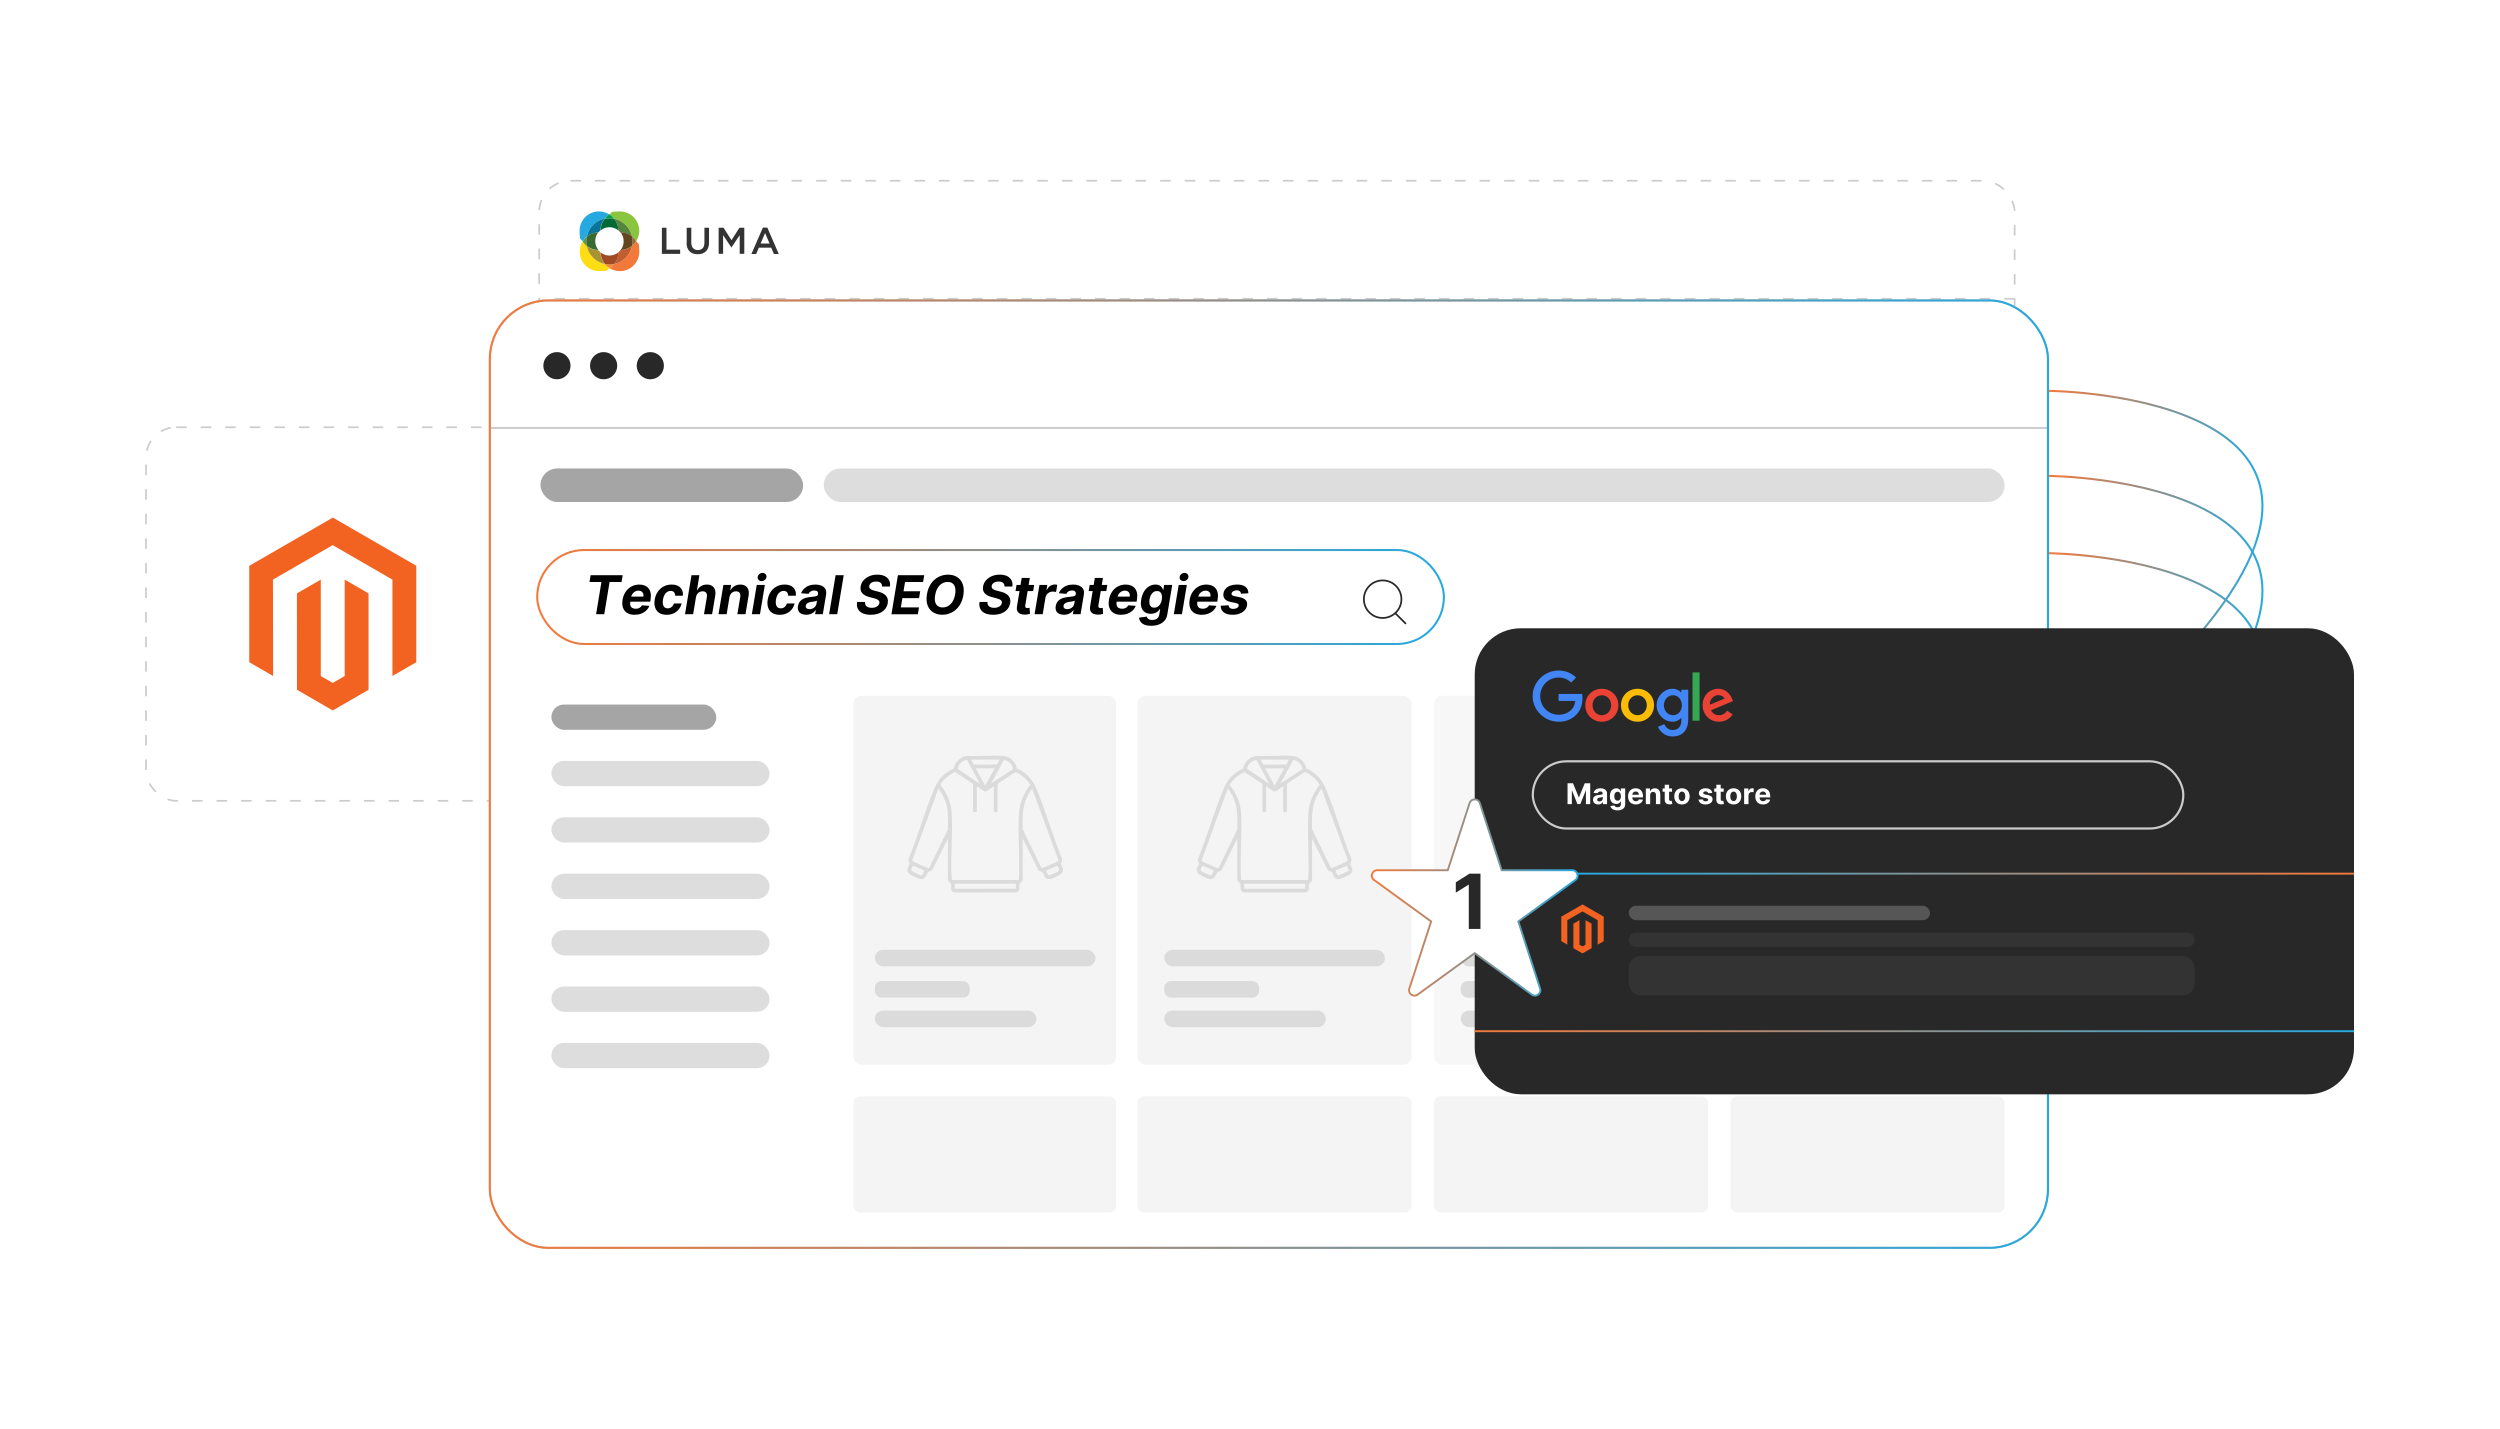 <?xml version="1.0" encoding="UTF-8"?><svg id="b" xmlns="http://www.w3.org/2000/svg" xmlns:xlink="http://www.w3.org/1999/xlink" viewBox="0 0 350 200"><defs><linearGradient id="c" x1="286.714" y1="74.66" x2="316.889" y2="74.66" gradientUnits="userSpaceOnUse"><stop offset="0" stop-color="#f3793b"/><stop offset="1" stop-color="#26a9e0"/></linearGradient><linearGradient id="d" y1="86.568" y2="86.568" xlink:href="#c"/><linearGradient id="e" y1="97.389" y2="97.389" xlink:href="#c"/><filter id="f" x="61.908" y="35.508" width="231.36" height="145.92" filterUnits="userSpaceOnUse"><feOffset dx="0" dy="0"/><feGaussianBlur result="g" stdDeviation="2.084"/><feFlood flood-color="#969696" flood-opacity=".3"/><feComposite in2="g" operator="in"/><feComposite in="SourceGraphic"/></filter><linearGradient id="h" x1="75.062" y1="83.582" x2="202.292" y2="83.582" xlink:href="#c"/><linearGradient id="i" x1="68.433" y1="108.38" x2="286.858" y2="108.38" xlink:href="#c"/><filter id="j" x="61.908" y="35.508" width="231.36" height="145.92" filterUnits="userSpaceOnUse"><feOffset dx="0" dy="0"/><feGaussianBlur result="k" stdDeviation="2.084"/><feFlood flood-color="#969696" flood-opacity=".3"/><feComposite in2="k" operator="in"/><feComposite in="SourceGraphic"/></filter><linearGradient id="l" x1="62.218" y1="146.138" x2="89.877" y2="137.151" gradientTransform="translate(177.906 -32.56) rotate(18)" xlink:href="#c"/><linearGradient id="m" x1="220.811" y1="122.31" x2="329.561" y2="122.31" gradientUnits="userSpaceOnUse"><stop offset="0" stop-color="#26a9e0"/><stop offset="1" stop-color="#f3793b"/></linearGradient><linearGradient id="n" x1="206.46" y1="144.369" x2="329.561" y2="144.369" gradientUnits="userSpaceOnUse"><stop offset="0" stop-color="#f3793b"/><stop offset="1" stop-color="#26a9e0"/></linearGradient></defs><path d="M286.715,54.719s55.34.356,15.773,39.923" fill="none" stroke="url(#c)" stroke-miterlimit="10" stroke-width=".288"/><path d="M286.715,66.627s55.34.356,15.773,39.923" fill="none" stroke="url(#d)" stroke-miterlimit="10" stroke-width=".288"/><path d="M286.715,77.449s55.34.356,15.773,39.923" fill="none" stroke="url(#e)" stroke-miterlimit="10" stroke-width=".288"/><rect x="20.439" y="59.815" width="52.296" height="52.296" rx="4.219" ry="4.219" fill="#fff" stroke="#ccc" stroke-dasharray="1.474 1.966" stroke-miterlimit="10" stroke-width=".246"/><polygon points="46.598 72.461 34.894 79.217 34.894 92.711 38.235 94.643 38.212 81.145 46.575 76.318 54.938 81.145 54.938 94.637 58.279 92.711 58.279 79.205 46.598 72.461" fill="#f26322"/><polygon points="48.256 94.64 46.587 95.61 44.909 94.648 44.909 81.145 41.57 83.074 41.576 96.571 46.584 99.464 51.597 96.571 51.597 83.074 48.256 81.145 48.256 94.64" fill="#f26322"/><rect x="75.485" y="25.301" width="206.568" height="132.558" rx="4.378" ry="4.378" fill="#fff" stroke="#ccc" stroke-dasharray="1.474 1.966" stroke-miterlimit="10" stroke-width=".246"/><line x1="282.053" y1="41.832" x2="75.485" y2="41.832" fill="#fff" stroke="#ccc" stroke-dasharray="1.474 1.966" stroke-miterlimit="10" stroke-width=".246"/><rect x="68.577" y="42.062" width="218.138" height="132.637" rx="8.197" ry="8.197" fill="#fff" filter="url(#f)" stroke="#ccc" stroke-miterlimit="10" stroke-width=".281"/><line x1="68.577" y1="59.914" x2="286.715" y2="59.914" fill="#fff" stroke="#ccc" stroke-miterlimit="10" stroke-width=".281"/><circle cx="77.972" cy="51.197" r="1.905" fill="#282828"/><circle cx="84.508" cy="51.197" r="1.905" fill="#282828"/><circle cx="91.044" cy="51.197" r="1.905" fill="#282828"/><rect x="75.662" y="65.585" width="36.775" height="4.695" rx="2.348" ry="2.348" fill="#a5a5a5"/><rect x="77.192" y="98.633" width="23.086" height="3.539" rx="1.77" ry="1.77" fill="#a5a5a5"/><rect x="77.192" y="106.528" width="30.55" height="3.539" rx="1.77" ry="1.77" fill="#ddd"/><rect x="77.192" y="114.423" width="30.55" height="3.539" rx="1.77" ry="1.77" fill="#ddd"/><rect x="77.192" y="122.318" width="30.55" height="3.539" rx="1.77" ry="1.77" fill="#ddd"/><rect x="77.192" y="130.214" width="30.55" height="3.539" rx="1.77" ry="1.77" fill="#ddd"/><rect x="77.192" y="138.109" width="30.55" height="3.539" rx="1.77" ry="1.77" fill="#ddd"/><rect x="77.192" y="146.004" width="30.55" height="3.539" rx="1.77" ry="1.77" fill="#ddd"/><rect x="115.325" y="65.585" width="165.322" height="4.695" rx="2.348" ry="2.348" fill="#ddd"/><rect x="75.206" y="77.003" width="126.942" height="13.158" rx="6.579" ry="6.579" fill="none" stroke="url(#h)" stroke-miterlimit="10" stroke-width=".288"/><circle cx="193.571" cy="83.886" r="2.628" fill="none" stroke="#282828" stroke-miterlimit="10" stroke-width=".246"/><line x1="195.325" y1="85.836" x2="196.831" y2="87.342" fill="none" stroke="#282828" stroke-miterlimit="10" stroke-width=".246"/><rect x="119.474" y="97.41" width="36.775" height="51.65" rx="1.127" ry="1.127" fill="#f4f4f4"/><rect x="159.258" y="97.41" width="38.369" height="51.65" rx="1.151" ry="1.151" fill="#f4f4f4"/><rect x="200.768" y="97.41" width="38.369" height="51.65" rx="1.151" ry="1.151" fill="#f7f7f7"/><rect x="242.278" y="97.41" width="38.369" height="51.65" rx="1.151" ry="1.151" fill="#f4f4f4"/><rect x="119.474" y="153.494" width="36.775" height="16.249" rx=".917" ry=".917" fill="#f4f4f4"/><rect x="159.258" y="153.494" width="38.369" height="16.249" rx=".937" ry=".937" fill="#f4f4f4"/><rect x="200.768" y="153.494" width="38.369" height="16.249" rx=".937" ry=".937" fill="#f4f4f4"/><rect x="242.278" y="153.494" width="38.369" height="16.249" rx=".937" ry=".937" fill="#f4f4f4"/><rect x="68.577" y="42.062" width="218.138" height="132.637" rx="8.197" ry="8.197" fill="none" filter="url(#j)" stroke="url(#i)" stroke-miterlimit="10" stroke-width=".288"/><path d="M82.138,33.154c.254-1.269,1.25-2.265,2.499-2.538.176-.234.41-.43.644-.586-.391-.273-.898-.43-1.425-.43-1.504,0-2.714,1.211-2.714,2.714s.156,1.054.43,1.464c.156-.234.351-.449.566-.644h0v.019Z" fill="#26a9e0"/><path d="M85.965,30.616c1.269.254,2.265,1.25,2.519,2.519.234.176.43.391.586.644.273-.43.43-.937.43-1.464,0-1.504-1.211-2.714-2.714-2.714s-1.054.156-1.484.43c.254.156.488.351.664.586Z" fill="#8bc53f"/><path d="M84.656,30.616c.215-.039.449-.078.664-.078s.43.019.644.059c-.195-.234-.41-.43-.664-.586-.254.156-.469.371-.644.586h0v.019Z" fill="#009e4b"/><path d="M84.696,36.962c-1.269-.254-2.285-1.25-2.538-2.538-.215-.176-.41-.391-.566-.644-.273.43-.43.937-.43,1.464,0,1.504,1.211,2.714,2.714,2.714s1.054-.156,1.484-.43c-.254-.156-.469-.351-.664-.586h0v.019Z" fill="#ffdd15"/><path d="M82.138,34.423c-.039-.215-.059-.43-.059-.644s.019-.43.059-.625c-.215.176-.41.391-.566.644.156.234.351.469.566.644v-.019Z" fill="#5d9849"/><path d="M89.07,33.759c-.156.234-.351.449-.566.644-.254,1.289-1.25,2.285-2.519,2.558-.176.234-.391.43-.644.586.41.254.918.41,1.445.41,1.504,0,2.714-1.211,2.714-2.714s-.156-1.054-.43-1.464h0v-.019Z" fill="#f3793b"/><path d="M88.503,33.115c.039.215.059.43.059.664s-.019.41-.059.625c.215-.176.41-.391.566-.644-.156-.234-.351-.469-.586-.644h.019Z" fill="#946a38"/><path d="M85.984,36.962c-.215.039-.43.059-.664.059s-.43-.019-.644-.059c.195.234.41.43.664.586.234-.156.469-.351.644-.586h0Z" fill="#f58836"/><path d="M84.071,32.236c0-.625.234-1.172.586-1.64-1.269.273-2.265,1.269-2.499,2.538.449-.371,1.015-.586,1.621-.605.098-.117.195-.215.293-.293h0Z" fill="#0a7599"/><path d="M86.844,32.529c.625,0,1.191.234,1.64.605-.254-1.269-1.269-2.265-2.519-2.519.371.449.586,1.015.605,1.64.098.078.195.176.273.273Z" fill="#57843c"/><path d="M85.32,31.807c.469,0,.918.176,1.25.449,0-.625-.234-1.191-.605-1.64-.215-.039-.43-.059-.644-.059s-.449.019-.664.078c-.351.449-.566,1.015-.586,1.621.351-.273.781-.449,1.25-.449Z" fill="#016a37"/><path d="M83.778,35.029c-.625,0-1.191-.234-1.64-.605.254,1.269,1.269,2.285,2.538,2.538-.371-.449-.605-1.015-.625-1.64-.098-.078-.195-.176-.293-.293h.019Z" fill="#a89332"/><path d="M83.329,33.779c0-.469.156-.898.43-1.25-.625.019-1.172.234-1.621.605-.039.195-.059.41-.059.625s.019.43.059.644c.449.371,1.015.586,1.64.605-.273-.351-.449-.781-.449-1.25h0v.019Z" fill="#3a6932"/><path d="M86.57,35.322c0,.625-.234,1.191-.586,1.64,1.269-.254,2.265-1.269,2.519-2.558-.449.371-1.015.586-1.621.605-.098.117-.195.215-.312.312h0Z" fill="#c05e2f"/><path d="M88.503,33.115c-.449-.371-1.015-.586-1.64-.605.293.351.449.781.449,1.269s-.156.898-.43,1.23c.605-.019,1.172-.254,1.621-.605.039-.195.059-.41.059-.625s-.019-.449-.059-.664h0Z" fill="#62461e"/><path d="M85.32,35.771c-.469,0-.918-.156-1.25-.449.019.625.254,1.191.625,1.64.215.039.41.059.644.059s.449-.019.664-.059c.351-.449.586-1.015.586-1.64-.351.273-.781.449-1.25.449h-.019Z" fill="#a14b24"/><path d="M92.663,31.885h.644v3.066h1.914v.586h-2.558v-3.651ZM96.138,33.994v-2.109h.644v2.07c0,.683.351,1.054.918,1.054s.918-.351.918-1.015v-2.109h.644v2.07c0,1.093-.625,1.64-1.582,1.64s-1.562-.547-1.562-1.601h.019ZM100.61,31.885h.683l1.113,1.738,1.113-1.738h.683v3.651h-.644v-2.617l-1.152,1.718h-.019l-1.152-1.718v2.617h-.625v-3.651h0ZM106.82,31.865h.605l1.601,3.691h-.683l-.371-.879h-1.738l-.371.879h-.664l1.601-3.691h.019ZM107.737,34.091l-.625-1.464-.625,1.464h1.269-.019Z" fill="#333"/><path d="M132.708,117.381l-2.128,4.324c-.238.389-.515.263-.674.412-.081.075-.201.45-.29.579-.195.285-.483.425-.83.366-.192-.033-1.125-.472-1.322-.589-.365-.216-.517-.605-.381-1.007.047-.14.265-.455.273-.552.004-.048-.149-.248-.163-.388-.015-.144.02-.272.064-.406,1.265-3.143,2.219-6.49,3.506-9.614.485-1.178,1.115-1.994,2.219-2.647.094-.056.512-.23.54-.264.027-.034.132-.45.19-.57.302-.623,1.011-1.141,1.709-1.202,1.63.093,3.385-.118,5-0.0.87.064,1.556.648,1.865,1.437.031.079.059.321.074.338.013.015.13.03.181.057,1.273.652,2.052,1.517,2.592,2.84,1.302,3.193,2.267,6.54,3.551,9.743.075.391-.167.582-.154.722.017.185.294.512.294.789,0,.258-.203.578-.419.711-.206.127-1.03.516-1.252.573-.368.095-.689.014-.911-.309-.08-.116-.244-.603-.295-.639-.121-.085-.564-.076-.633-.388l-2.138-4.314v5.8c0,.242-.4.448-.427.528-.122.358.209,1.055-.473,1.221l-8.551.013c-.807-.078-.468-.825-.593-1.232-.026-.085-.426-.308-.426-.573v-5.756ZM139.92,106.346h-3.954l.343.667.068.031,3.166-.01c.056-.019.407-.661.376-.688ZM135.395,106.396c-.62.014-1.271.647-1.321,1.253l3.108,2.086-1.787-3.339ZM141.823,107.684c-.027-.626-.67-1.266-1.294-1.274l-1.781,3.281,3.075-2.007ZM139.268,107.562h-2.65l1.304,2.433,1.346-2.433ZM136.748,110.082v3.497c0,.109-.458.298-.519-.09l-.001-3.649-.066-.151-2.434-1.604c-.681.285-1.307.741-1.759,1.324-.107.139-.36.394-.257.557.83,1.022,1.426,2.419,1.515,3.744.199,2.963-.192,6.159-.002,9.125.015.229.003.382.283.369l8.954 0c.123 0.0.196-.074.196-.196.12-2.989-.166-6.11-.004-9.084.081-1.482.676-2.916,1.593-4.062-.391-.611-.905-1.142-1.534-1.51-.166-.097-.466-.306-.635-.22l-2.356,1.556-.066.151.001,3.694c-.06.322-.52.184-.52.001v-3.454c-.261.116-.96.741-1.195.741-.203.001-.941-.643-1.195-.741ZM130.09,121.497l2.615-5.357c-.013-1.156.094-2.285-.184-3.417-.209-.849-.619-1.643-1.139-2.337l-3.669,10.059c.005.101.099.129.171.173.421.258,1.31.61,1.796.81.115.047.311.167.409.068ZM144.503,110.43c-1.333,1.606-1.409,3.666-1.322,5.666l2.552,5.268c.043.085.125.176.231.167.286-.169,2.109-.855,2.191-1.023.017-.034.026-.066.02-.103l-3.671-9.975ZM129.403,121.859l-1.54-.659c-.02-.003-.041-.003-.059.009-.023.015-.22.425-.225.495-.004.054-.005.113.011.165.051.165,1.112.566,1.32.681.222.086.536-.63.493-.691ZM148.086,121.205l-1.603.653c-.053.062.232.825.486.686.283-.192,1.009-.381,1.23-.599.202-.199-.082-.517-.113-.74ZM142.222,123.724h-8.559c.008.232-.03.471.043.695h8.45c.005,0,.065-.061.065-.065v-.63Z" fill="#dbdbdb"/><rect x="122.484" y="132.979" width="30.892" height="2.31" rx="1.155" ry="1.155" fill="#dbdbdb"/><rect x="122.484" y="137.352" width="13.272" height="2.31" rx=".923" ry=".923" fill="#dbdbdb"/><rect x="122.484" y="141.486" width="22.623" height="2.31" rx="1.155" ry="1.155" fill="#dbdbdb"/><path d="M173.221,117.381l-2.128,4.324c-.238.389-.515.263-.674.412-.081.075-.201.45-.29.579-.195.285-.483.425-.83.366-.192-.033-1.125-.472-1.322-.589-.365-.216-.517-.605-.381-1.007.047-.14.265-.455.273-.552.004-.048-.149-.248-.163-.388-.015-.144.02-.272.064-.406,1.265-3.143,2.219-6.49,3.506-9.614.485-1.178,1.115-1.994,2.219-2.647.094-.056.512-.23.54-.264.027-.034.132-.45.19-.57.302-.623,1.011-1.141,1.709-1.202,1.63.093,3.385-.118,5-0.0.87.064,1.556.648,1.865,1.437.031.079.059.321.074.338.013.015.13.03.181.057,1.273.652,2.052,1.517,2.592,2.84,1.302,3.193,2.267,6.54,3.551,9.743.075.391-.167.582-.154.722.017.185.294.512.294.789,0,.258-.203.578-.419.711-.206.127-1.03.516-1.252.573-.368.095-.689.014-.911-.309-.08-.116-.244-.603-.295-.639-.121-.085-.564-.076-.633-.388l-2.138-4.314v5.8c0,.242-.4.448-.427.528-.122.358.209,1.055-.473,1.221l-8.551.013c-.807-.078-.468-.825-.593-1.232-.026-.085-.426-.308-.426-.573v-5.756ZM180.433,106.346h-3.954l.343.667.068.031,3.166-.01c.056-.019.407-.661.376-.688ZM175.908,106.396c-.62.014-1.271.647-1.321,1.253l3.108,2.086-1.787-3.339ZM182.336,107.684c-.027-.626-.67-1.266-1.294-1.274l-1.781,3.281,3.075-2.007ZM179.781,107.562h-2.65l1.304,2.433,1.346-2.433ZM177.261,110.082v3.497c0,.109-.458.298-.519-.09l-.001-3.649-.066-.151-2.434-1.604c-.681.285-1.307.741-1.759,1.324-.107.139-.36.394-.257.557.83,1.022,1.426,2.419,1.515,3.744.199,2.963-.192,6.159-.002,9.125.015.229.003.382.283.369l8.954 0c.123 0.0.196-.074.196-.196.12-2.989-.166-6.11-.004-9.084.081-1.482.676-2.916,1.593-4.062-.391-.611-.905-1.142-1.534-1.51-.166-.097-.466-.306-.635-.22l-2.356,1.556-.066.151.001,3.694c-.06.322-.52.184-.52.001v-3.454c-.261.116-.96.741-1.195.741-.203.001-.941-.643-1.195-.741ZM170.603,121.497l2.615-5.357c-.013-1.156.094-2.285-.184-3.417-.209-.849-.619-1.643-1.139-2.337l-3.669,10.059c.005.101.099.129.171.173.421.258,1.31.61,1.796.81.115.047.311.167.409.068ZM185.017,110.43c-1.333,1.606-1.409,3.666-1.322,5.666l2.552,5.268c.043.085.125.176.231.167.286-.169,2.109-.855,2.191-1.023.017-.034.026-.066.02-.103l-3.671-9.975ZM169.916,121.859l-1.54-.659c-.02-.003-.041-.003-.059.009-.023.015-.22.425-.225.495-.004.054-.005.113.011.165.051.165,1.112.566,1.32.681.222.086.536-.63.493-.691ZM188.599,121.205l-1.603.653c-.053.062.232.825.486.686.283-.192,1.009-.381,1.23-.599.202-.199-.082-.517-.113-.74ZM182.736,123.724h-8.559c.008.232-.03.471.043.695h8.45c.005,0,.065-.061.065-.065v-.63Z" fill="#dbdbdb"/><rect x="162.997" y="132.979" width="30.892" height="2.31" rx="1.155" ry="1.155" fill="#dbdbdb"/><rect x="162.997" y="137.352" width="13.272" height="2.31" rx=".923" ry=".923" fill="#dbdbdb"/><rect x="162.997" y="141.486" width="22.623" height="2.31" rx="1.155" ry="1.155" fill="#dbdbdb"/><path d="M214.731,117.381l-2.128,4.324c-.238.389-.515.263-.674.412-.081.075-.201.45-.29.579-.195.285-.483.425-.83.366-.192-.033-1.125-.472-1.322-.589-.365-.216-.517-.605-.381-1.007.047-.14.265-.455.273-.552.004-.048-.149-.248-.163-.388-.015-.144.02-.272.064-.406,1.265-3.143,2.219-6.49,3.506-9.614.485-1.178,1.115-1.994,2.219-2.647.094-.056.512-.23.54-.264.027-.034.132-.45.19-.57.302-.623,1.011-1.141,1.709-1.202,1.63.093,3.385-.118,5-0.0.87.064,1.556.648,1.865,1.437.031.079.059.321.074.338.013.015.13.03.181.057,1.273.652,2.052,1.517,2.592,2.84,1.302,3.193,2.267,6.54,3.551,9.743.075.391-.167.582-.154.722.017.185.294.512.294.789,0,.258-.203.578-.419.711-.206.127-1.03.516-1.252.573-.368.095-.689.014-.911-.309-.08-.116-.244-.603-.295-.639-.121-.085-.564-.076-.633-.388l-2.138-4.314v5.8c0,.242-.4.448-.427.528-.122.358.209,1.055-.473,1.221l-8.551.013c-.807-.078-.468-.825-.593-1.232-.026-.085-.426-.308-.426-.573v-5.756ZM221.943,106.346h-3.954l.343.667.068.031,3.166-.01c.056-.019.407-.661.376-.688ZM217.418,106.396c-.62.014-1.271.647-1.321,1.253l3.108,2.086-1.787-3.339ZM223.846,107.684c-.027-.626-.67-1.266-1.294-1.274l-1.781,3.281,3.075-2.007ZM221.291,107.562h-2.65l1.304,2.433,1.346-2.433ZM218.771,110.082v3.497c0,.109-.458.298-.519-.09l-.001-3.649-.066-.151-2.434-1.604c-.681.285-1.307.741-1.759,1.324-.107.139-.36.394-.257.557.83,1.022,1.426,2.419,1.515,3.744.199,2.963-.192,6.159-.002,9.125.015.229.003.382.283.369l8.954 0c.123 0.0.196-.074.196-.196.12-2.989-.166-6.11-.004-9.084.081-1.482.676-2.916,1.593-4.062-.391-.611-.905-1.142-1.534-1.51-.166-.097-.466-.306-.635-.22l-2.356,1.556-.066.151.001,3.694c-.06.322-.52.184-.52.001v-3.454c-.261.116-.96.741-1.195.741-.203.001-.941-.643-1.195-.741ZM212.113,121.497l2.615-5.357c-.013-1.156.094-2.285-.184-3.417-.209-.849-.619-1.643-1.139-2.337l-3.669,10.059c.005.101.099.129.171.173.421.258,1.31.61,1.796.81.115.047.311.167.409.068ZM226.526,110.43c-1.333,1.606-1.409,3.666-1.322,5.666l2.552,5.268c.043.085.125.176.231.167.286-.169,2.109-.855,2.191-1.023.017-.034.026-.066.02-.103l-3.671-9.975ZM211.426,121.859l-1.54-.659c-.02-.003-.041-.003-.059.009-.023.015-.22.425-.225.495-.004.054-.005.113.011.165.051.165,1.112.566,1.32.681.222.086.536-.63.493-.691ZM230.109,121.205l-1.603.653c-.053.062.232.825.486.686.283-.192,1.009-.381,1.23-.599.202-.199-.082-.517-.113-.74ZM224.245,123.724h-8.559c.008.232-.03.471.043.695h8.45c.005,0,.065-.061.065-.065v-.63Z" fill="#dbdbdb"/><rect x="204.507" y="132.979" width="30.892" height="2.31" rx="1.155" ry="1.155" fill="#dbdbdb"/><rect x="204.507" y="137.352" width="13.272" height="2.31" rx=".923" ry=".923" fill="#dbdbdb"/><rect x="204.507" y="141.486" width="22.623" height="2.31" rx="1.155" ry="1.155" fill="#dbdbdb"/><path d="M255.585,117.381l-2.128,4.324c-.238.389-.515.263-.674.412-.081.075-.201.45-.29.579-.195.285-.483.425-.83.366-.192-.033-1.125-.472-1.322-.589-.365-.216-.517-.605-.381-1.007.047-.14.265-.455.273-.552.004-.048-.149-.248-.163-.388-.015-.144.02-.272.064-.406,1.265-3.143,2.219-6.49,3.506-9.614.485-1.178,1.115-1.994,2.219-2.647.094-.056.512-.23.54-.264.027-.034.132-.45.19-.57.302-.623,1.011-1.141,1.709-1.202,1.63.093,3.385-.118,5-0.0.87.064,1.556.648,1.865,1.437.031.079.059.321.074.338.013.015.13.03.181.057,1.273.652,2.052,1.517,2.592,2.84,1.302,3.193,2.267,6.54,3.551,9.743.075.391-.167.582-.154.722.017.185.294.512.294.789,0,.258-.203.578-.419.711-.206.127-1.03.516-1.252.573-.368.095-.689.014-.911-.309-.08-.116-.244-.603-.295-.639-.121-.085-.564-.076-.633-.388l-2.138-4.314v5.8c0,.242-.4.448-.427.528-.122.358.209,1.055-.473,1.221l-8.551.013c-.807-.078-.468-.825-.593-1.232-.026-.085-.426-.308-.426-.573v-5.756ZM262.797,106.346h-3.954l.343.667.068.031,3.166-.01c.056-.019.407-.661.376-.688ZM258.273,106.396c-.62.014-1.271.647-1.321,1.253l3.108,2.086-1.787-3.339ZM264.7,107.684c-.027-.626-.67-1.266-1.294-1.274l-1.781,3.281,3.075-2.007ZM262.146,107.562h-2.65l1.304,2.433,1.346-2.433ZM259.626,110.082v3.497c0,.109-.458.298-.519-.09l-.001-3.649-.066-.151-2.434-1.604c-.681.285-1.307.741-1.759,1.324-.107.139-.36.394-.257.557.83,1.022,1.426,2.419,1.515,3.744.199,2.963-.192,6.159-.002,9.125.015.229.003.382.283.369l8.954 0c.123 0.0.196-.074.196-.196.12-2.989-.166-6.11-.004-9.084.081-1.482.676-2.916,1.593-4.062-.391-.611-.905-1.142-1.534-1.51-.166-.097-.466-.306-.635-.22l-2.356,1.556-.066.151.001,3.694c-.06.322-.52.184-.52.001v-3.454c-.261.116-.96.741-1.195.741-.203.001-.941-.643-1.195-.741ZM252.968,121.497l2.615-5.357c-.013-1.156.094-2.285-.184-3.417-.209-.849-.619-1.643-1.139-2.337l-3.669,10.059c.005.101.099.129.171.173.421.258,1.31.61,1.796.81.115.047.311.167.409.068ZM267.381,110.43c-1.333,1.606-1.409,3.666-1.322,5.666l2.552,5.268c.043.085.125.176.231.167.286-.169,2.109-.855,2.191-1.023.017-.034.026-.066.02-.103l-3.671-9.975ZM252.28,121.859l-1.54-.659c-.02-.003-.041-.003-.059.009-.023.015-.22.425-.225.495-.004.054-.005.113.011.165.051.165,1.112.566,1.32.681.222.086.536-.63.493-.691ZM270.964,121.205l-1.603.653c-.053.062.232.825.486.686.283-.192,1.009-.381,1.23-.599.202-.199-.082-.517-.113-.74ZM265.1,123.724h-8.559c.008.232-.03.471.043.695h8.45c.005,0,.065-.061.065-.065v-.63Z" fill="#dbdbdb"/><rect x="245.361" y="132.979" width="30.892" height="2.31" rx="1.155" ry="1.155" fill="#dbdbdb"/><rect x="245.361" y="137.352" width="13.272" height="2.31" rx=".923" ry=".923" fill="#dbdbdb"/><rect x="245.361" y="141.486" width="22.623" height="2.31" rx="1.155" ry="1.155" fill="#dbdbdb"/><path d="M82.527,81.478l.16-.953h4.488l-.16.953h-1.673l-.747,4.512h-1.142l.747-4.512h-1.673Z"/><path d="M88.845,86.07c-.422,0-.77-.086-1.045-.257-.274-.172-.468-.415-.579-.731-.111-.315-.13-.69-.058-1.122.071-.422.215-.791.431-1.11.216-.318.488-.566.815-.744s.692-.267,1.094-.267c.271,0,.516.043.735.129.22.086.402.216.548.39.145.173.246.39.3.65.054.26.053.564-.004.913l-.05.312h-3.461l.112-.705h2.391c.028-.164.018-.309-.031-.435-.049-.127-.129-.226-.242-.298-.112-.072-.249-.108-.414-.108-.169,0-.326.041-.471.122s-.267.188-.366.321c-.099.133-.162.277-.19.43l-.126.702c-.034.213-.026.392.024.534s.137.249.263.32c.126.071.286.106.482.106.126,0,.245-.017.356-.052s.21-.088.296-.159c.086-.071.158-.159.215-.264l1.038.069c-.096.252-.242.473-.438.66s-.431.334-.706.438-.583.156-.922.156Z"/><path d="M93.325,86.07c-.42,0-.766-.089-1.038-.268-.272-.179-.462-.427-.569-.746-.108-.318-.127-.685-.058-1.099.068-.42.209-.789.424-1.106s.489-.565.82-.744c.332-.179.705-.269,1.12-.269.357,0,.659.065.906.195.246.13.428.312.544.547.116.234.157.51.121.827h-1.073c.004-.203-.049-.367-.157-.493-.108-.127-.265-.19-.47-.19-.178,0-.34.047-.488.143-.147.095-.273.233-.376.415-.103.181-.175.401-.216.659-.043.262-.043.484-.002.667.041.184.119.323.235.419.115.096.261.144.438.144.131,0,.254-.026.367-.08.113-.053.212-.131.297-.233.085-.102.151-.225.198-.369h1.072c-.071.315-.203.59-.395.827-.192.236-.432.421-.721.555-.288.133-.614.2-.979.2Z"/><path d="M97.434,83.621l-.395,2.369h-1.137l.907-5.464h1.105l-.342,2.089h.048c.129-.242.309-.432.539-.57s.501-.207.814-.207c.283,0,.52.062.712.185s.328.301.408.531c.08.23.093.505.04.826l-.438,2.609h-1.137l.403-2.407c.041-.252.008-.449-.097-.59-.106-.14-.273-.21-.503-.21-.155,0-.297.033-.427.099s-.238.162-.325.287c-.087.126-.146.276-.176.453Z"/><path d="M102.124,83.621l-.395,2.369h-1.137l.683-4.098h1.083l-.118.723h.048c.128-.24.31-.43.548-.568.237-.139.508-.208.812-.208.284,0,.522.062.712.185.19.123.325.301.405.531.08.23.093.505.04.826l-.438,2.609h-1.137l.403-2.407c.043-.251.012-.447-.093-.588-.105-.141-.273-.212-.504-.212-.151,0-.29.033-.419.099-.128.066-.235.162-.321.287-.086.126-.144.276-.175.453Z"/><path d="M105.26,85.99l.683-4.098h1.137l-.683,4.098h-1.136ZM106.626,81.358c-.169,0-.307-.056-.415-.168-.108-.112-.153-.248-.135-.406.019-.158.096-.294.231-.407.134-.113.285-.169.452-.169.169,0,.307.056.414.168.107.112.15.247.131.406-.016.158-.091.294-.224.407s-.285.169-.454.169Z"/><path d="M109.144,86.07c-.42,0-.766-.089-1.038-.268-.272-.179-.462-.427-.569-.746-.108-.318-.127-.685-.058-1.099.068-.42.209-.789.424-1.106s.489-.565.82-.744c.332-.179.705-.269,1.12-.269.357,0,.659.065.906.195.246.13.428.312.544.547.116.234.157.51.121.827h-1.073c.004-.203-.049-.367-.157-.493-.108-.127-.265-.19-.47-.19-.178,0-.34.047-.488.143-.147.095-.273.233-.376.415-.103.181-.175.401-.216.659-.043.262-.043.484-.002.667.041.184.119.323.235.419.115.096.261.144.438.144.131,0,.254-.026.367-.08.113-.053.212-.131.297-.233.085-.102.151-.225.198-.369h1.072c-.071.315-.203.59-.395.827-.192.236-.432.421-.721.555-.288.133-.614.2-.979.2Z"/><path d="M112.874,86.067c-.26,0-.485-.045-.675-.137-.19-.092-.33-.228-.418-.41-.088-.181-.11-.406-.065-.675.039-.228.113-.418.223-.572s.244-.278.403-.373.335-.167.527-.215c.192-.048.391-.082.595-.102.242-.025.438-.049.587-.072.149-.023.261-.057.336-.1.075-.044.119-.109.134-.196v-.016c.026-.169-.004-.3-.091-.392-.087-.092-.228-.139-.422-.139-.203,0-.374.044-.515.133s-.241.202-.302.339l-1.035-.085c.093-.249.232-.464.42-.647.188-.182.414-.323.679-.421.265-.099.562-.148.892-.148.226,0,.439.027.638.08.199.054.371.136.516.248.145.112.251.255.316.431.066.175.079.385.038.628l-.461,2.764h-1.078l.096-.568h-.032c-.087.128-.194.241-.32.337-.126.097-.271.173-.435.227s-.347.081-.55.081ZM113.33,85.283c.166,0,.318-.033.458-.1s.255-.157.347-.271c.092-.114.15-.243.175-.387l.069-.435c-.038.023-.088.044-.153.061s-.137.034-.215.049-.157.028-.235.04-.148.023-.211.033c-.137.02-.26.051-.368.094-.108.043-.196.1-.263.172-.067.072-.109.162-.127.268-.023.153.015.271.112.352.098.082.235.123.411.123Z"/><path d="M118.12,80.525l-.907,5.464h-1.136l.907-5.464h1.137Z"/><path d="M123.488,82.113c.009-.222-.056-.394-.194-.515-.138-.121-.345-.182-.623-.182-.189,0-.352.026-.491.077-.139.052-.249.124-.332.216-.083.093-.134.198-.153.317-.02.096-.013.181.02.253.033.073.085.136.157.19.072.054.158.1.257.138s.206.071.32.097l.47.118c.228.053.434.124.618.212.184.088.338.198.463.328.124.131.213.284.265.46.053.176.06.378.023.606-.057.335-.19.624-.398.869s-.481.434-.819.568-.729.201-1.174.201c-.44,0-.811-.068-1.117-.204-.305-.136-.527-.337-.665-.603-.139-.266-.18-.594-.123-.986h1.118c-.019.184.007.336.082.458.074.122.184.213.332.274.147.061.321.092.52.092.198,0,.373-.028.527-.085.154-.057.279-.136.374-.237.096-.102.155-.218.176-.35.021-.121.003-.224-.055-.308s-.152-.157-.282-.216c-.129-.06-.29-.112-.483-.159l-.568-.149c-.441-.114-.775-.29-1.001-.527-.226-.238-.306-.558-.24-.962.055-.333.192-.623.412-.87.22-.247.497-.44.831-.578.335-.138.702-.206,1.102-.206.405,0,.748.07,1.027.209.279.14.482.334.609.583.127.249.167.539.119.87h-1.107Z"/><path d="M124.803,85.99l.907-5.464h3.682l-.16.953h-2.527l-.213,1.302h2.337l-.16.953h-2.337l-.213,1.305h2.538l-.16.953h-3.693Z"/><path d="M134.87,83.332c-.1.585-.292,1.081-.578,1.488-.285.406-.634.715-1.044.927-.411.211-.851.317-1.321.317-.498,0-.927-.113-1.286-.339s-.619-.553-.778-.981-.189-.944-.089-1.549c.096-.585.287-1.082.572-1.49.286-.408.635-.72,1.049-.934s.858-.321,1.333-.321c.493,0,.918.114,1.277.341.358.228.617.557.776.986.159.43.189.948.089,1.554ZM133.72,83.196c.062-.376.06-.691-.007-.946-.066-.255-.188-.449-.364-.581-.176-.131-.398-.197-.665-.197-.293,0-.561.073-.805.219-.243.146-.447.357-.613.634-.167.276-.281.612-.343,1.007-.065.377-.065.692.004.945.068.252.192.443.371.572s.402.193.668.193c.29,0,.555-.071.796-.215.241-.143.445-.352.611-.627.166-.275.281-.609.345-1.004Z"/><path d="M140.628,82.113c.009-.222-.056-.394-.194-.515-.138-.121-.345-.182-.623-.182-.189,0-.352.026-.491.077-.139.052-.249.124-.332.216-.083.093-.134.198-.153.317-.02.096-.013.181.02.253.033.073.085.136.157.19.072.054.158.1.257.138s.206.071.32.097l.47.118c.228.053.434.124.618.212.184.088.338.198.463.328.124.131.213.284.265.46.053.176.06.378.023.606-.057.335-.19.624-.398.869s-.481.434-.819.568-.729.201-1.174.201c-.44,0-.811-.068-1.117-.204-.305-.136-.527-.337-.665-.603-.139-.266-.18-.594-.123-.986h1.118c-.019.184.007.336.082.458.074.122.184.213.332.274.147.061.321.092.52.092.198,0,.373-.028.527-.085.154-.057.279-.136.374-.237.096-.102.155-.218.176-.35.021-.121.003-.224-.055-.308s-.152-.157-.282-.216c-.129-.06-.29-.112-.483-.159l-.568-.149c-.441-.114-.775-.29-1.001-.527-.226-.238-.306-.558-.24-.962.055-.333.192-.623.412-.87.22-.247.497-.44.831-.578.335-.138.702-.206,1.102-.206.405,0,.748.07,1.027.209.279.14.482.334.609.583.127.249.167.539.119.87h-1.107Z"/><path d="M144.785,81.892l-.144.854h-2.468l.144-.854h2.468ZM143.037,80.91h1.136l-.635,3.821c-.016.105-.013.186.008.244.021.058.06.098.115.121.055.023.121.035.198.035.051,0,.105-.005.16-.016.055-.011.098-.018.128-.021l.043.846c-.064.019-.149.041-.256.064-.107.023-.234.038-.382.043-.277.009-.512-.029-.704-.112-.192-.084-.33-.213-.414-.39-.084-.176-.102-.398-.054-.664l.657-3.97Z"/><path d="M144.841,85.99l.683-4.098h1.102l-.12.715h.043c.117-.254.275-.447.474-.578.198-.131.412-.196.642-.196.057,0,.117.004.18.011.063.007.12.016.172.027l-.171,1.011c-.051-.018-.123-.032-.214-.044-.092-.012-.179-.018-.26-.018-.166,0-.319.036-.46.108-.141.072-.261.172-.359.3-.098.128-.162.276-.192.443l-.382,2.319h-1.136Z"/><path d="M148.96,86.067c-.26,0-.485-.045-.675-.137-.19-.092-.33-.228-.418-.41-.088-.181-.11-.406-.065-.675.039-.228.113-.418.223-.572s.244-.278.403-.373.335-.167.527-.215c.192-.048.391-.082.595-.102.242-.025.438-.049.587-.072.149-.023.261-.057.336-.1.075-.044.119-.109.134-.196v-.016c.026-.169-.004-.3-.091-.392-.087-.092-.228-.139-.422-.139-.203,0-.374.044-.515.133s-.241.202-.302.339l-1.035-.085c.093-.249.232-.464.42-.647.188-.182.414-.323.679-.421.265-.099.562-.148.892-.148.226,0,.439.027.638.08.199.054.371.136.516.248.145.112.251.255.316.431.066.175.079.385.038.628l-.461,2.764h-1.078l.096-.568h-.032c-.087.128-.194.241-.32.337-.126.097-.271.173-.435.227s-.347.081-.55.081ZM149.417,85.283c.166,0,.318-.033.458-.1s.255-.157.347-.271c.092-.114.15-.243.175-.387l.069-.435c-.038.023-.088.044-.153.061s-.137.034-.215.049-.157.028-.235.04-.148.023-.211.033c-.137.02-.26.051-.368.094-.108.043-.196.1-.263.172-.067.072-.109.162-.127.268-.023.153.015.271.112.352.098.082.235.123.411.123Z"/><path d="M155.025,81.892l-.144.854h-2.468l.144-.854h2.468ZM153.277,80.91h1.136l-.635,3.821c-.016.105-.013.186.008.244.021.058.06.098.115.121.055.023.121.035.198.035.051,0,.105-.005.16-.016.055-.011.098-.018.128-.021l.043.846c-.064.019-.149.041-.256.064-.107.023-.234.038-.382.043-.277.009-.512-.029-.704-.112-.192-.084-.33-.213-.414-.39-.084-.176-.102-.398-.054-.664l.657-3.97Z"/><path d="M156.938,86.07c-.422,0-.77-.086-1.045-.257-.274-.172-.468-.415-.579-.731-.111-.315-.13-.69-.058-1.122.071-.422.215-.791.431-1.11.216-.318.488-.566.815-.744s.692-.267,1.094-.267c.271,0,.516.043.735.129.22.086.402.216.548.39.145.173.246.39.3.65.054.26.053.564-.004.913l-.05.312h-3.461l.112-.705h2.391c.028-.164.018-.309-.031-.435-.049-.127-.129-.226-.242-.298-.112-.072-.249-.108-.414-.108-.169,0-.326.041-.471.122s-.267.188-.366.321c-.099.133-.162.277-.19.43l-.126.702c-.034.213-.026.392.024.534s.137.249.263.32c.126.071.286.106.482.106.126,0,.245-.017.356-.052s.21-.088.296-.159c.086-.071.158-.159.215-.264l1.038.069c-.096.252-.242.473-.438.66s-.431.334-.706.438-.583.156-.922.156Z"/><path d="M161.167,87.612c-.37,0-.678-.05-.923-.15-.246-.101-.432-.237-.559-.41-.127-.173-.198-.367-.212-.582l1.078-.142c.019.084.057.161.113.232.056.071.138.128.244.171.107.043.244.064.411.064.247,0,.462-.06.645-.181.183-.121.296-.321.339-.601l.123-.75h-.048c-.067.114-.159.221-.275.323s-.257.184-.424.248c-.167.064-.359.096-.576.096-.31,0-.578-.072-.806-.215s-.392-.363-.491-.659c-.1-.296-.111-.671-.035-1.125.077-.464.216-.852.419-1.164.203-.311.443-.544.721-.699.277-.155.566-.232.867-.232.23,0,.415.039.556.116.142.078.251.173.327.288.077.115.132.228.166.338h.043l.112-.689h1.129l-.689,4.138c-.055.351-.188.643-.397.878s-.474.411-.793.528c-.32.117-.675.176-1.065.176ZM161.594,85.077c.183,0,.347-.046.491-.137.144-.092.266-.223.364-.395.099-.171.168-.377.206-.618.04-.24.039-.449-.002-.625-.041-.177-.118-.315-.231-.413-.113-.098-.261-.146-.444-.146-.186,0-.352.05-.495.151-.143.1-.262.24-.355.417s-.159.383-.196.616c-.039.237-.04.441-.004.612.037.172.11.304.22.398.11.094.259.14.446.14Z"/><path d="M164.334,85.99l.683-4.098h1.137l-.683,4.098h-1.136ZM165.7,81.358c-.169,0-.307-.056-.415-.168-.108-.112-.153-.248-.135-.406.019-.158.096-.294.231-.407.134-.113.285-.169.452-.169.169,0,.307.056.414.168.107.112.15.247.131.406-.016.158-.091.294-.224.407s-.285.169-.454.169Z"/><path d="M168.235,86.07c-.422,0-.77-.086-1.045-.257-.274-.172-.468-.415-.579-.731-.111-.315-.13-.69-.058-1.122.071-.422.215-.791.431-1.11.216-.318.488-.566.815-.744s.692-.267,1.094-.267c.271,0,.516.043.735.129.22.086.402.216.548.39.145.173.246.39.3.65.054.26.053.564-.004.913l-.05.312h-3.461l.112-.705h2.391c.028-.164.018-.309-.031-.435-.049-.127-.129-.226-.242-.298-.112-.072-.249-.108-.414-.108-.169,0-.326.041-.471.122s-.267.188-.366.321c-.099.133-.162.277-.19.43l-.126.702c-.034.213-.026.392.024.534s.137.249.263.32c.126.071.286.106.482.106.126,0,.245-.017.356-.052s.21-.088.296-.159c.086-.071.158-.159.215-.264l1.038.069c-.096.252-.242.473-.438.66s-.431.334-.706.438-.583.156-.922.156Z"/><path d="M174.767,83.06l-1.035.064c-.003-.091-.027-.172-.071-.244-.043-.072-.107-.129-.19-.172-.083-.043-.186-.064-.311-.064-.186,0-.353.043-.498.128-.146.085-.229.195-.248.328-.016.085.007.157.068.216.061.059.183.108.364.149l.72.149c.384.082.663.218.835.408.173.19.233.44.182.747-.044.261-.159.489-.344.684s-.42.346-.704.454c-.285.108-.601.162-.947.162-.557,0-.98-.114-1.269-.343s-.429-.537-.42-.925l1.11-.059c.009.168.067.293.176.377.108.085.257.128.445.129.212.004.392-.04.54-.13.148-.091.232-.203.252-.336.014-.092-.013-.167-.08-.224-.067-.057-.189-.103-.363-.139l-.683-.142c-.388-.082-.666-.226-.835-.432-.169-.206-.227-.468-.174-.784.045-.256.151-.476.32-.658.169-.183.388-.323.658-.42s.575-.147.916-.147c.53,0,.93.109,1.199.329.27.219.398.517.386.894Z"/><rect x="206.46" y="87.957" width="123.101" height="65.245" rx="6.453" ry="6.453" fill="#282828"/><path d="M226.572,98.734c0,1.329-1.039,2.308-2.315,2.308s-2.315-.979-2.315-2.308c0-1.338,1.039-2.308,2.315-2.308s2.315.97,2.315,2.308ZM225.559,98.734c0-.83-.602-1.398-1.302-1.398s-1.302.568-1.302,1.398c0,.822.602,1.398,1.302,1.398s1.302-.578,1.302-1.398Z" fill="#ea4335"/><path d="M231.567,98.734c0,1.329-1.039,2.308-2.315,2.308s-2.315-.979-2.315-2.308c0-1.337,1.039-2.308,2.315-2.308s2.315.97,2.315,2.308ZM230.553,98.734c0-.83-.602-1.398-1.302-1.398s-1.302.568-1.302,1.398c0,.822.602,1.398,1.302,1.398s1.302-.578,1.302-1.398Z" fill="#fbbc05"/><path d="M236.353,96.566v4.143c0,1.704-1.005,2.4-2.193,2.4-1.119,0-1.792-.748-2.046-1.36l.882-.367c.157.376.542.819,1.162.819.761,0,1.232-.469,1.232-1.353v-.332h-.035c-.227.28-.664.524-1.215.524-1.154,0-2.211-1.005-2.211-2.298,0-1.303,1.057-2.316,2.211-2.316.55,0,.987.244,1.215.516h.035v-.376h.962v-.001ZM235.462,98.743c0-.813-.542-1.407-1.232-1.407-.699,0-1.285.594-1.285,1.407,0,.804.586,1.39,1.285,1.39.69,0,1.232-.586,1.232-1.39Z" fill="#4285f4"/><path d="M237.94,94.137v6.763h-.989v-6.763h.989Z" fill="#34a853"/><path d="M241.792,99.494l.787.524c-.254.376-.866,1.023-1.923,1.023-1.311,0-2.29-1.013-2.29-2.308,0-1.372.987-2.308,2.177-2.308,1.198,0,1.783.953,1.975,1.468l.105.262-3.085,1.278c.236.463.604.699,1.119.699.516,0,.874-.254,1.136-.639h0ZM239.37,98.663l2.062-.856c-.113-.288-.455-.489-.856-.489-.515,0-1.232.455-1.206,1.345Z" fill="#ea4335"/><path d="M218.201,98.134v-.979h3.299c.032.171.049.372.049.591,0,.735-.201,1.643-.848,2.29-.629.655-1.434,1.005-2.499,1.005-1.975,0-3.635-1.609-3.635-3.583s1.661-3.583,3.635-3.583c1.093,0,1.871.429,2.455.987l-.691.691c-.419-.393-.987-.699-1.766-.699-1.442,0-2.57,1.162-2.57,2.604s1.128,2.604,2.57,2.604c.935,0,1.468-.376,1.809-.717.277-.277.459-.672.531-1.212l-2.34.001Z" fill="#4285f4"/><path d="M207.18,112.436l3.052,9.393h9.876c.734,0,1.038.939.445,1.37l-7.99,5.805,3.052,9.393c.227.698-.572,1.278-1.165.847l-7.99-5.805-7.99,5.805c-.593.431-1.392-.149-1.165-.847l3.052-9.393-7.99-5.805c-.593-.431-.288-1.37.445-1.37h9.876s3.052-9.393,3.052-9.393c.227-.698,1.214-.698,1.44,0Z" fill="#fff" stroke="url(#l)" stroke-miterlimit="10" stroke-width=".269"/><path d="M207.266,122.31v7.739h-1.636v-6.186h-.046l-1.772,1.111v-1.451l1.916-1.213h1.538Z" fill="#282828"/><polygon points="221.552 126.618 218.578 128.335 218.578 131.764 219.427 132.255 219.421 128.825 221.546 127.599 223.671 128.825 223.671 132.254 224.52 131.764 224.52 128.332 221.552 126.618" fill="#f26322"/><polygon points="221.973 132.254 221.549 132.501 221.123 132.256 221.123 128.825 220.274 129.315 220.276 132.745 221.548 133.48 222.822 132.745 222.822 129.315 221.973 128.825 221.973 132.254" fill="#f26322"/><rect x="214.592" y="106.583" width="91.071" height="9.411" rx="4.705" ry="4.705" fill="none" stroke="#ccc" stroke-miterlimit="10" stroke-width=".307"/><path d="M219.456,109.655h.763l.807,1.966h.034l.806-1.966h.764v2.927h-.601v-1.905h-.024l-.758,1.891h-.408l-.758-1.897h-.024v1.912h-.6v-2.927Z" fill="#fff"/><path d="M223.752,112.623c-.141,0-.265-.024-.375-.073-.109-.049-.195-.122-.259-.219s-.096-.218-.096-.362c0-.122.022-.225.067-.308.045-.082.106-.149.184-.199.077-.051.165-.089.264-.115.099-.025.202-.043.31-.054.128-.014.231-.026.309-.038s.135-.029.17-.054c.035-.023.053-.059.053-.105v-.009c0-.091-.028-.16-.085-.21s-.137-.074-.24-.074c-.11,0-.197.024-.262.072-.065.048-.107.108-.129.181l-.564-.046c.029-.134.085-.249.169-.347s.192-.173.325-.226.287-.079.463-.079c.121,0,.238.014.351.043.112.028.212.072.299.133.087.06.156.137.206.231.051.094.076.206.076.337v1.48h-.577v-.305h-.018c-.035.069-.082.129-.142.181-.059.053-.13.093-.213.122s-.179.043-.287.043ZM223.926,112.203c.09,0,.169-.018.237-.054.069-.035.123-.084.162-.144.039-.061.059-.13.059-.207v-.233c-.019.013-.045.023-.078.033-.033.011-.07.019-.11.027-.041.008-.082.016-.123.021s-.078.012-.111.017c-.072.011-.135.027-.188.05-.054.023-.095.054-.125.093-.029.038-.044.086-.044.144,0,.083.03.145.091.19.06.043.138.065.231.065Z" fill="#fff"/><path d="M226.451,113.451c-.197,0-.366-.027-.507-.081s-.253-.127-.335-.219c-.083-.093-.137-.197-.162-.312l.564-.075c.017.044.044.085.081.123s.087.068.148.092.136.035.225.035c.133,0,.242-.032.328-.097s.13-.172.13-.322v-.401h-.026c-.026.06-.066.118-.12.173-.053.055-.122.099-.205.133-.084.034-.185.052-.301.052-.165,0-.315-.038-.449-.115s-.242-.194-.321-.353c-.08-.158-.12-.359-.12-.602,0-.249.041-.457.122-.624.081-.166.189-.291.323-.374s.283-.124.444-.124c.123,0,.226.021.309.061.083.042.149.093.2.154.052.061.091.122.118.182h.023v-.369h.605v2.217c0,.186-.046.343-.138.469-.091.126-.218.221-.379.284-.162.062-.348.095-.557.095ZM226.464,112.093c.098,0,.181-.024.249-.073s.121-.119.157-.212c.037-.092.056-.202.056-.33,0-.129-.019-.24-.055-.336-.036-.095-.089-.168-.157-.221-.068-.052-.152-.078-.25-.078-.101,0-.185.026-.253.081-.069.054-.121.128-.156.224-.035.095-.053.205-.053.33,0,.126.018.235.054.328.036.092.088.162.155.213.068.05.152.074.253.074Z" fill="#fff"/><path d="M229.01,112.625c-.226,0-.42-.046-.582-.138s-.288-.223-.375-.392c-.088-.17-.132-.37-.132-.602,0-.226.044-.424.132-.595.087-.17.211-.303.371-.398.159-.096.347-.143.561-.143.145,0,.28.022.405.069.126.046.235.115.329.208.094.092.167.208.22.348.052.14.078.303.078.489v.168h-1.853v-.378h1.28c0-.088-.019-.165-.057-.232-.038-.068-.091-.121-.158-.16-.067-.038-.145-.058-.233-.058-.093,0-.175.021-.245.064-.071.043-.127.1-.167.17-.04.071-.06.15-.061.237v.358c0,.108.021.202.06.281.041.079.099.141.173.184s.162.064.265.064c.067,0,.129-.009.185-.028.056-.019.104-.048.144-.086s.07-.084.091-.14l.564.037c-.028.136-.087.253-.175.353-.089.101-.202.179-.341.234s-.298.084-.479.084Z" fill="#fff"/><path d="M231.023,111.312v1.27h-.608v-2.195h.58v.388h.025c.049-.128.131-.23.245-.304.114-.075.253-.112.416-.112.152,0,.285.033.398.1s.201.162.265.285c.062.123.094.271.094.441v1.397h-.608v-1.289c.001-.135-.033-.239-.103-.315-.069-.075-.165-.113-.287-.113-.082,0-.154.018-.217.053-.061.035-.11.086-.145.153-.034.067-.053.148-.054.242Z" fill="#fff"/><path d="M234.086,110.387v.457h-1.322v-.457h1.322ZM233.064,109.86h.609v2.047c0,.057.008.1.025.131.017.031.041.053.072.065.031.012.066.019.107.019.029,0,.058-.003.086-.008.028-.006.051-.01.065-.013l.097.453c-.031.01-.074.021-.129.034-.056.013-.123.021-.202.023-.146.006-.274-.014-.385-.059s-.195-.114-.257-.209c-.06-.095-.091-.214-.09-.357v-2.127Z" fill="#fff"/><path d="M235.474,112.625c-.223,0-.414-.048-.576-.143-.161-.095-.286-.227-.373-.398-.088-.17-.132-.367-.132-.592,0-.227.044-.426.132-.596.087-.17.212-.303.373-.398.162-.095.353-.142.576-.142.222,0,.413.047.575.142.161.095.286.228.373.398.088.17.132.369.132.596,0,.225-.044.422-.132.592-.087.171-.212.303-.373.398-.162.095-.353.143-.575.143ZM235.476,112.153c.102,0,.185-.029.254-.087.067-.058.118-.136.153-.236.034-.1.052-.214.052-.342,0-.127-.018-.241-.052-.341-.035-.101-.086-.18-.153-.237-.068-.059-.152-.088-.254-.088s-.188.029-.256.088c-.069.058-.121.137-.156.237-.034.1-.052.214-.052.341,0,.128.018.242.052.342.035.101.087.179.156.236.068.058.154.087.256.087Z" fill="#fff"/><path d="M239.711,111.013l-.558.034c-.009-.048-.029-.091-.06-.129-.032-.039-.073-.07-.124-.093-.051-.023-.111-.035-.183-.035-.094,0-.174.019-.238.059-.065.04-.098.093-.098.158,0,.053.021.097.064.133s.113.065.216.088l.398.079c.213.044.372.115.477.212.105.098.157.225.157.383,0,.144-.042.271-.126.379s-.199.193-.346.254-.315.091-.506.091c-.29,0-.521-.06-.693-.183-.172-.121-.273-.287-.303-.496l.6-.031c.018.088.061.155.131.202.069.046.159.069.268.069.106,0,.192-.021.258-.062.065-.042.099-.095.1-.161-.001-.055-.024-.101-.07-.136-.046-.036-.116-.064-.212-.083l-.38-.075c-.214-.043-.374-.117-.477-.224-.104-.105-.157-.24-.157-.404,0-.141.039-.263.115-.364.077-.102.185-.181.324-.235.14-.056.304-.083.491-.083.277,0,.496.059.655.176.16.117.253.276.279.478Z" fill="#fff"/><path d="M241.314,110.387v.457h-1.322v-.457h1.322ZM240.291,109.86h.609v2.047c0,.057.008.1.025.131.017.031.041.053.072.065.031.012.066.019.107.019.029,0,.058-.003.086-.008.028-.006.051-.01.065-.013l.097.453c-.031.01-.074.021-.129.034-.056.013-.123.021-.202.023-.146.006-.274-.014-.385-.059s-.195-.114-.257-.209c-.06-.095-.091-.214-.09-.357v-2.127Z" fill="#fff"/><path d="M242.701,112.625c-.223,0-.414-.048-.576-.143-.161-.095-.286-.227-.373-.398-.088-.17-.132-.367-.132-.592,0-.227.044-.426.132-.596.087-.17.212-.303.373-.398.162-.095.353-.142.576-.142.222,0,.413.047.575.142.161.095.286.228.373.398.088.17.132.369.132.596,0,.225-.044.422-.132.592-.087.171-.212.303-.373.398-.162.095-.353.143-.575.143ZM242.703,112.153c.102,0,.185-.029.254-.087.067-.058.118-.136.153-.236.034-.1.052-.214.052-.342,0-.127-.018-.241-.052-.341-.035-.101-.086-.18-.153-.237-.068-.059-.152-.088-.254-.088s-.188.029-.256.088c-.069.058-.121.137-.156.237-.034.1-.052.214-.052.341,0,.128.018.242.052.342.035.101.087.179.156.236.068.058.154.087.256.087Z" fill="#fff"/><path d="M244.179,112.582v-2.195h.59v.383h.023c.04-.136.106-.239.201-.31.095-.069.203-.104.326-.104.03,0,.064.002.099.006s.066.009.093.016v.54c-.028-.009-.068-.017-.119-.022-.05-.007-.097-.011-.139-.011-.089,0-.169.019-.239.059-.069.038-.125.092-.166.16-.04.068-.06.147-.06.237v1.242h-.608Z" fill="#fff"/><path d="M246.824,112.625c-.226,0-.42-.046-.582-.138s-.288-.223-.375-.392c-.088-.17-.132-.37-.132-.602,0-.226.044-.424.132-.595.087-.17.211-.303.371-.398.159-.096.347-.143.561-.143.145,0,.28.022.405.069.126.046.235.115.329.208.094.092.167.208.22.348.052.14.078.303.078.489v.168h-1.853v-.378h1.28c0-.088-.019-.165-.057-.232-.038-.068-.091-.121-.158-.16-.067-.038-.145-.058-.233-.058-.093,0-.175.021-.245.064-.071.043-.127.1-.167.17-.04.071-.06.15-.061.237v.358c0,.108.021.202.06.281.041.079.099.141.173.184s.162.064.265.064c.067,0,.129-.009.185-.028.056-.019.104-.048.144-.086s.07-.084.091-.14l.564.037c-.028.136-.087.253-.175.353-.089.101-.202.179-.341.234s-.298.084-.479.084Z" fill="#fff"/><rect x="228.024" y="126.803" width="42.178" height="2.022" rx="1.011" ry="1.011" fill="#565656"/><rect x="228.024" y="130.557" width="79.215" height="2.022" rx="1.011" ry="1.011" fill="#333"/><rect x="228.024" y="133.828" width="79.215" height="5.539" rx="1.673" ry="1.673" fill="#333"/><line x1="220.811" y1="122.31" x2="329.561" y2="122.31" fill="#fff" stroke="url(#m)" stroke-miterlimit="10" stroke-width=".269"/><line x1="206.46" y1="144.369" x2="329.561" y2="144.369" fill="#fff" stroke="url(#n)" stroke-miterlimit="10" stroke-width=".269"/></svg>